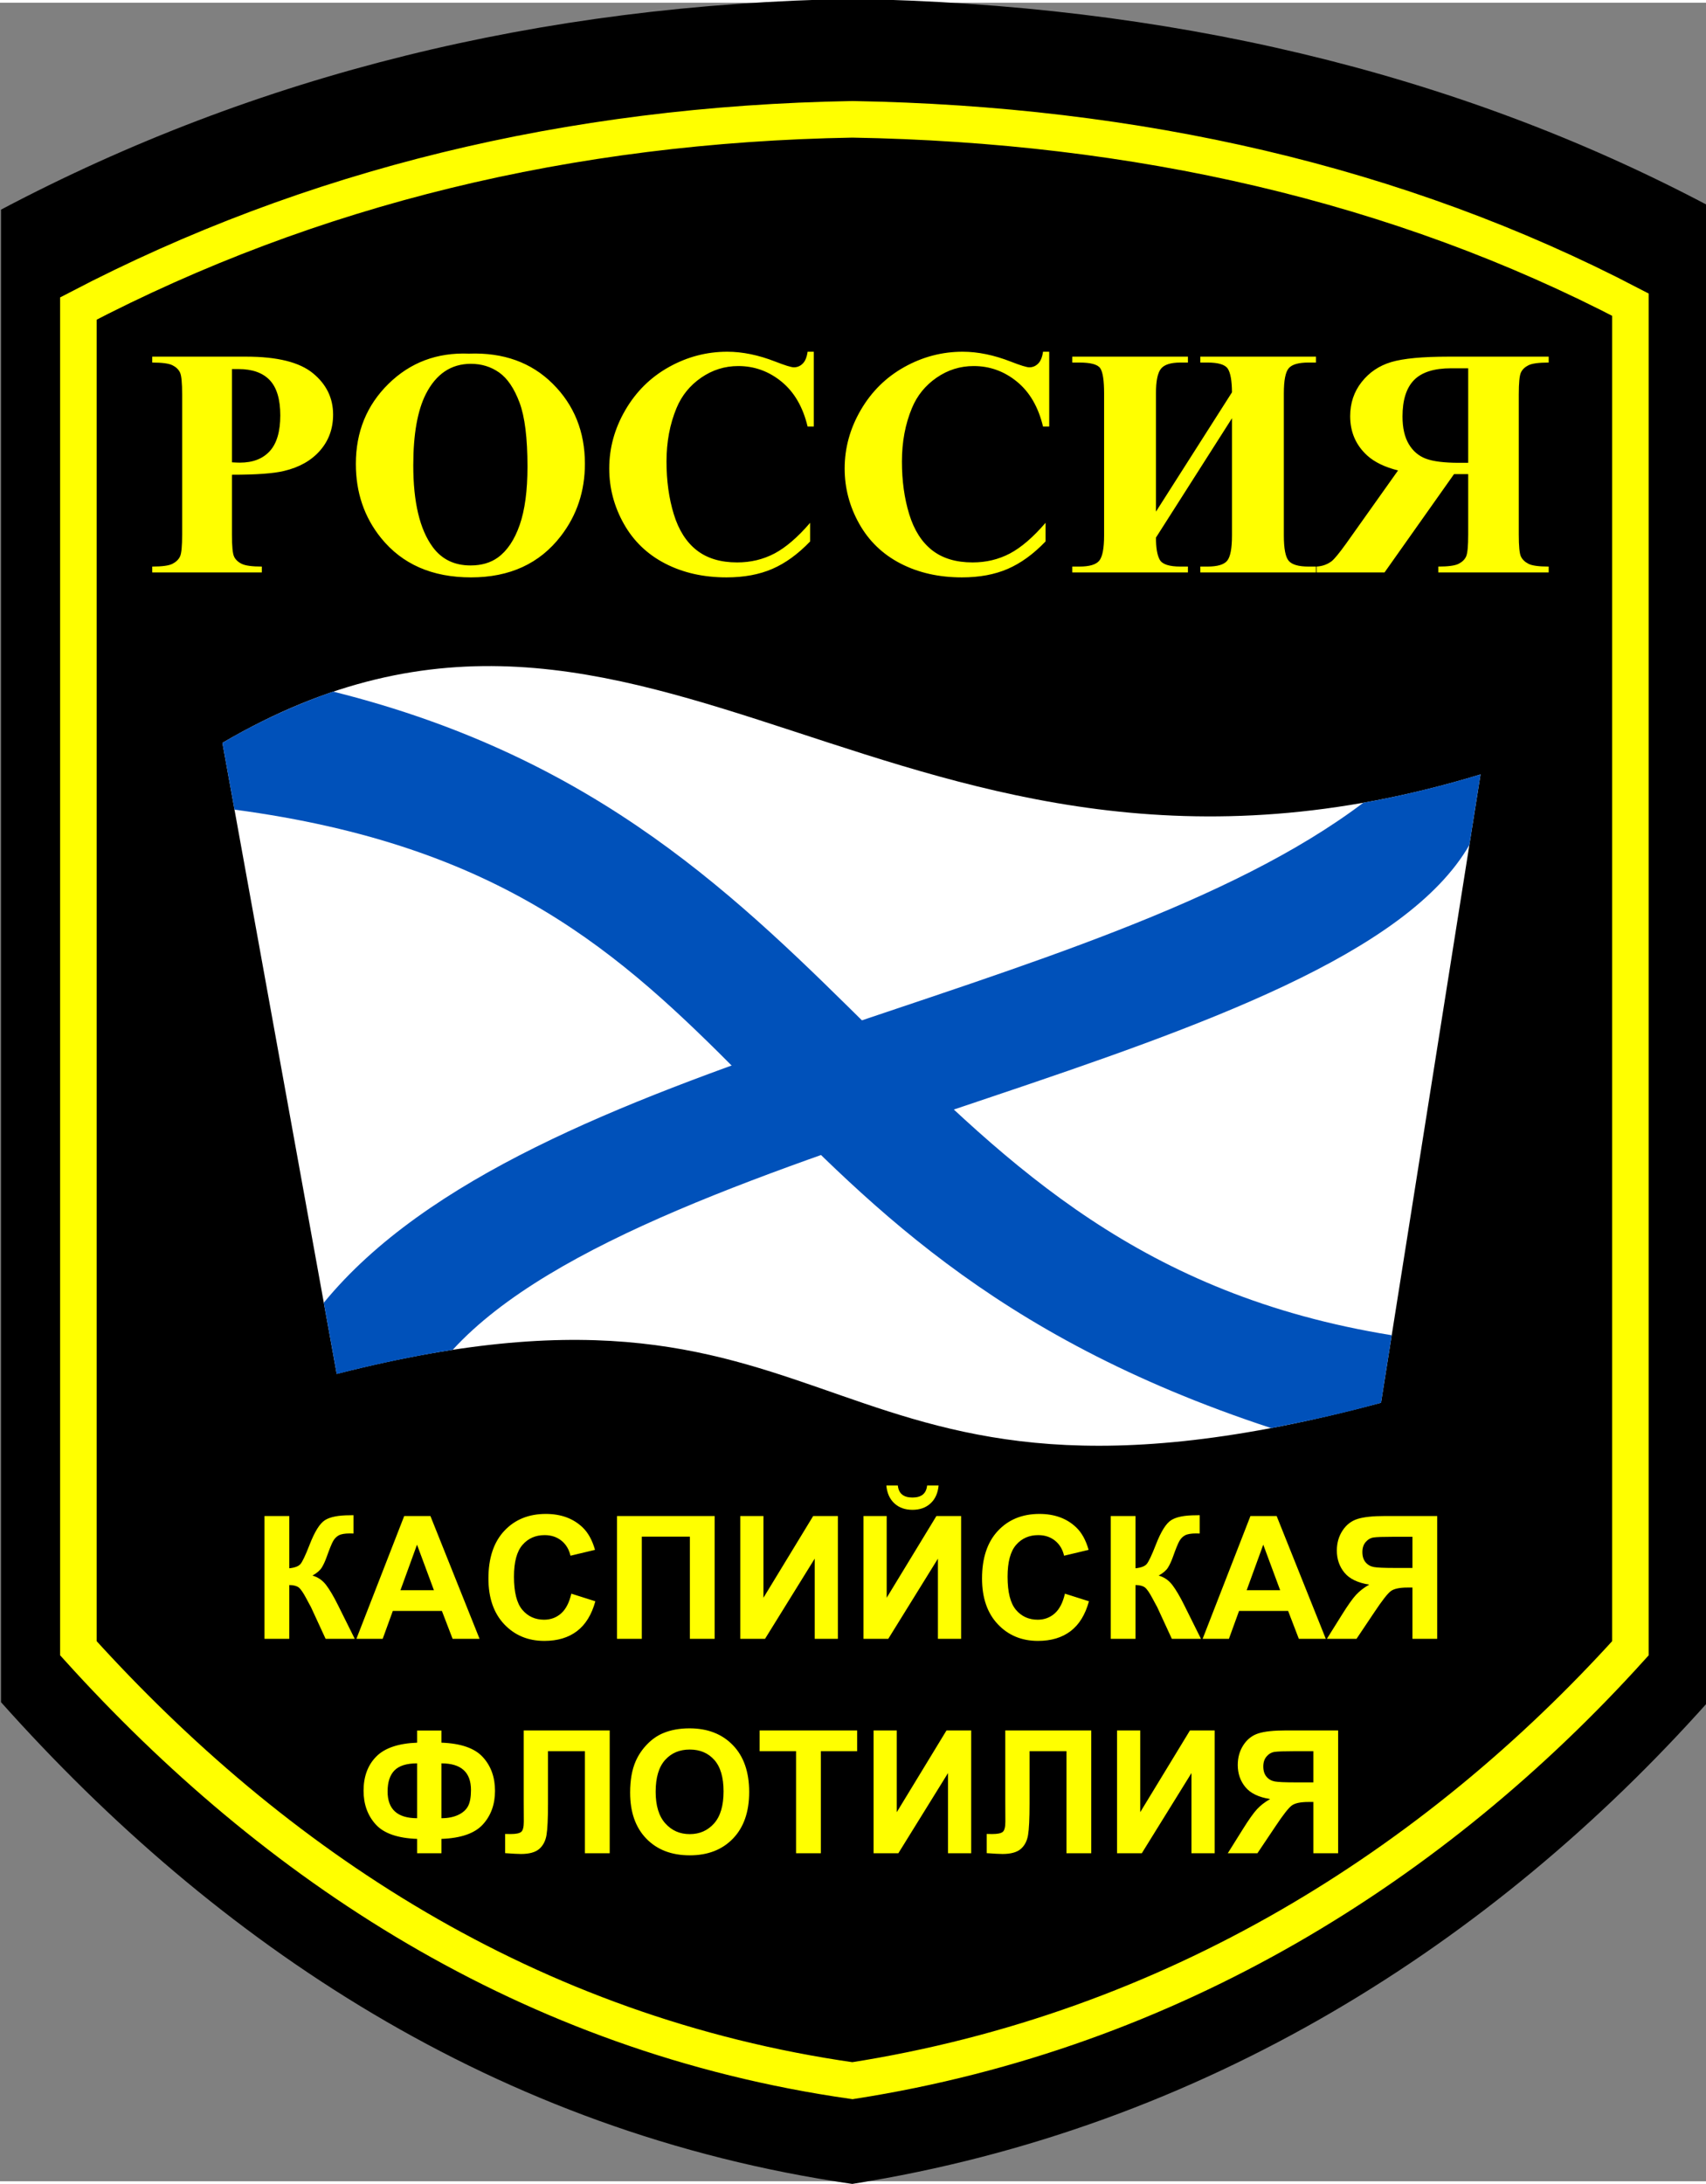 <?xml version="1.0" encoding="UTF-8" standalone="no"?>
<!-- Created with Inkscape (http://www.inkscape.org/) -->
<svg
   xmlns:dc="http://purl.org/dc/elements/1.1/"
   xmlns:cc="http://creativecommons.org/ns#"
   xmlns:rdf="http://www.w3.org/1999/02/22-rdf-syntax-ns#"
   xmlns:svg="http://www.w3.org/2000/svg"
   xmlns="http://www.w3.org/2000/svg"
   xmlns:sodipodi="http://sodipodi.sourceforge.net/DTD/sodipodi-0.dtd"
   xmlns:inkscape="http://www.inkscape.org/namespaces/inkscape"
   version="1.0"
   width="312.6"
   height="400"
   viewBox="0 0 199 254"
   id="svg2"
   xml:space="preserve"
   sodipodi:version="0.32"
   inkscape:version="0.46"
   sodipodi:docname="Sleeve_Insignia_of_the_Russian_Caspian_Flotilla.svg"
   inkscape:output_extension="org.inkscape.output.svg.inkscape"><rect x="0" y="0" width="199" height="254" fill="#808080" stroke="none"/><sodipodi:namedview
   inkscape:window-height="968"
   inkscape:window-width="1280"
   inkscape:pageshadow="2"
   inkscape:pageopacity="0.0"
   guidetolerance="10.0"
   gridtolerance="10.0"
   objecttolerance="10.0"
   borderopacity="1.0"
   bordercolor="#666666"
   pagecolor="#ffffff"
   id="base"
   showgrid="false"
   inkscape:zoom="1.9091883"
   inkscape:cx="167.3137"
   inkscape:cy="201.64511"
   inkscape:window-x="-4"
   inkscape:window-y="-4"
   inkscape:current-layer="svg2" />
<defs
   id="defs4"><inkscape:perspective
     sodipodi:type="inkscape:persp3d"
     inkscape:vp_x="0 : 127 : 1"
     inkscape:vp_y="0 : 1000 : 0"
     inkscape:vp_z="199 : 127 : 1"
     inkscape:persp3d-origin="99.5 : 84.666667 : 1"
     id="perspective22" /><clipPath
     id="border"><rect
       width="50"
       height="30"
       x="0"
       y="0"
       id="rect7" /></clipPath></defs>















<g
   transform="matrix(1.003,0,0,1.003,-241.105,269.357)"
   id="g2479"><g
     transform="translate(240.5,-268.999)"
     id="g2475"><path
       d="M 198.5,24 L 198.5,197.999 C 173.5,225.999 140,247.499 99,253.999 C 57.5,247.999 25,225.999 0,197.999 L 0,24.5 C 29.706,8.805 62.707,0.638 99,0 C 135.293,0.638 168.794,8.305 198.5,24 L 198.5,24 z"
       id="path6"
       style="fill:#000000" /><path
       d="M 189.499,35.543 L 189.499,191.731 C 166.767,216.864 136.305,236.165 99.022,241.999 C 61.286,236.614 31.733,216.864 9.001,191.731 L 9.001,35.992 C 36.013,21.904 66.021,14.573 99.022,14 C 132.024,14.573 162.487,21.455 189.499,35.543 L 189.499,35.543 z"
       id="path14"
       style="fill:none;stroke:#ffff00;stroke-width:4.252;stroke-miterlimit:3.864" /></g><g
     id="g2463"><path
       d="M 400.995,-105.808 C 334.481,-87.985 340.618,-124.743 279.541,-109.163 L 266.249,-182.515 C 316.114,-211.702 344.667,-158.178 412.568,-178.845"
       id="path2474"
       style="fill:#ffffff" /><g
       id="g2459"><path
         d="M 279.54,-109.146 C 284.007,-110.296 289.028,-111.343 293.034,-111.96 C 316.081,-137.132 396.679,-145.308 411.269,-170.646 L 412.569,-178.85 C 408.143,-177.503 403.315,-176.325 398.934,-175.554 C 368.012,-152.181 301.877,-146.522 278.041,-117.436 L 279.54,-109.146 z"
         id="path2461"
         style="fill:#0051ba;fill-opacity:1;fill-rule:evenodd;stroke:none;stroke-width:0.1;stroke-linecap:butt;stroke-linejoin:miter;stroke-miterlimit:4;stroke-dasharray:none;stroke-opacity:1" /><path
         d="M 400.999,-105.806 C 396.704,-104.598 392.531,-103.696 388.228,-102.858 C 322.47,-124.455 330.063,-166.446 267.654,-174.754 L 266.246,-182.513 C 270.146,-184.827 274.667,-186.954 279.143,-188.472 C 341.044,-173.004 344.165,-123.017 402.239,-113.657 L 400.999,-105.806 z"
         id="path2438"
         style="fill:#0051ba;fill-opacity:1;fill-rule:evenodd;stroke:none;stroke-width:0.1;stroke-linecap:butt;stroke-linejoin:miter;stroke-miterlimit:4;stroke-dasharray:none;stroke-opacity:1" /></g></g></g>





<g
   transform="matrix(20,0,0,20,-1540,-226)"
   clip-path="url(#border)"
   id="g9"
   style="fill:#009542;fill-opacity:1" /><path
   d="M 27.055,55.033 L 27.055,62.009 C 27.055,63.37 27.138,64.226 27.305,64.579 C 27.472,64.931 27.769,65.213 28.196,65.423 C 28.623,65.633 29.405,65.739 30.543,65.739 L 30.543,66.425 L 17.759,66.425 L 17.759,65.739 C 18.922,65.739 19.71,65.63 20.125,65.414 C 20.539,65.197 20.83,64.916 20.997,64.57 C 21.164,64.223 21.247,63.37 21.247,62.009 L 21.247,45.681 C 21.247,44.32 21.164,43.464 20.997,43.111 C 20.83,42.759 20.536,42.477 20.115,42.267 C 19.695,42.057 18.909,41.952 17.759,41.952 L 17.759,41.265 L 28.725,41.265 C 32.337,41.265 34.928,41.908 36.499,43.195 C 38.07,44.481 38.855,46.089 38.855,48.019 C 38.855,49.652 38.348,51.05 37.334,52.212 C 36.32,53.375 34.922,54.167 33.141,54.587 C 31.941,54.884 29.912,55.033 27.055,55.033 L 27.055,55.033 z M 27.055,42.712 L 27.055,53.585 C 27.463,53.61 27.772,53.622 27.983,53.622 C 29.492,53.622 30.654,53.174 31.471,52.277 C 32.287,51.38 32.695,49.992 32.695,48.112 C 32.695,46.244 32.287,44.877 31.471,44.011 C 30.654,43.145 29.436,42.712 27.816,42.712 L 27.055,42.712 z M 54.701,40.913 C 58.709,40.764 61.965,41.933 64.47,44.419 C 66.975,46.906 68.227,50.017 68.227,53.752 C 68.227,56.944 67.293,59.752 65.426,62.176 C 62.952,65.392 59.457,67 54.942,67 C 50.415,67 46.914,65.466 44.44,62.399 C 42.486,59.974 41.509,57.098 41.509,53.771 C 41.509,50.035 42.78,46.921 45.322,44.429 C 47.864,41.936 50.99,40.764 54.701,40.913 L 54.701,40.913 z M 54.924,42.1 C 52.623,42.1 50.873,43.275 49.673,45.625 C 48.696,47.555 48.207,50.326 48.207,53.938 C 48.207,58.23 48.962,61.403 50.471,63.456 C 51.522,64.891 52.994,65.609 54.887,65.609 C 56.161,65.609 57.225,65.299 58.078,64.681 C 59.167,63.889 60.014,62.624 60.62,60.887 C 61.226,59.149 61.529,56.882 61.529,54.086 C 61.529,50.759 61.22,48.269 60.601,46.618 C 59.983,44.967 59.194,43.801 58.236,43.121 C 57.277,42.44 56.173,42.1 54.924,42.1 L 54.924,42.1 z M 94.927,40.69 L 94.927,49.411 L 94.204,49.411 C 93.66,47.135 92.645,45.39 91.161,44.178 C 89.677,42.966 87.994,42.36 86.114,42.36 C 84.543,42.36 83.102,42.811 81.791,43.714 C 80.48,44.617 79.521,45.799 78.915,47.258 C 78.136,49.126 77.746,51.204 77.746,53.493 C 77.746,55.744 78.03,57.794 78.599,59.643 C 79.168,61.493 80.059,62.89 81.271,63.837 C 82.484,64.783 84.054,65.256 85.984,65.256 C 87.567,65.256 89.018,64.91 90.335,64.217 C 91.653,63.524 93.041,62.331 94.501,60.636 L 94.501,62.807 C 93.091,64.279 91.622,65.346 90.094,66.008 C 88.566,66.669 86.782,67 84.741,67 C 82.057,67 79.672,66.462 77.588,65.386 C 75.504,64.31 73.896,62.764 72.764,60.747 C 71.632,58.731 71.066,56.585 71.066,54.309 C 71.066,51.909 71.694,49.633 72.95,47.481 C 74.205,45.329 75.9,43.659 78.034,42.471 C 80.167,41.284 82.434,40.69 84.834,40.69 C 86.603,40.69 88.47,41.073 90.437,41.84 C 91.575,42.286 92.299,42.508 92.608,42.508 C 93.004,42.508 93.347,42.363 93.638,42.072 C 93.929,41.782 94.117,41.321 94.204,40.69 L 94.927,40.69 z M 122.388,40.69 L 122.388,49.411 L 121.665,49.411 C 121.12,47.135 120.106,45.39 118.622,44.178 C 117.137,42.966 115.455,42.36 113.575,42.36 C 112.004,42.36 110.563,42.811 109.252,43.714 C 107.94,44.617 106.982,45.799 106.376,47.258 C 105.596,49.126 105.207,51.204 105.207,53.493 C 105.207,55.744 105.491,57.794 106.06,59.643 C 106.629,61.493 107.52,62.89 108.732,63.837 C 109.944,64.783 111.515,65.256 113.445,65.256 C 115.028,65.256 116.479,64.91 117.796,64.217 C 119.113,63.524 120.502,62.331 121.962,60.636 L 121.962,62.807 C 120.551,64.279 119.082,65.346 117.555,66.008 C 116.027,66.669 114.243,67 112.202,67 C 109.518,67 107.133,66.462 105.049,65.386 C 102.965,64.31 101.357,62.764 100.225,60.747 C 99.093,58.731 98.527,56.585 98.527,54.309 C 98.527,51.909 99.155,49.633 100.41,47.481 C 101.666,45.329 103.361,43.659 105.494,42.471 C 107.628,41.284 109.895,40.69 112.295,40.69 C 114.063,40.69 115.931,41.073 117.898,41.84 C 119.036,42.286 119.76,42.508 120.069,42.508 C 120.465,42.508 120.808,42.363 121.099,42.072 C 121.389,41.782 121.578,41.321 121.665,40.69 L 122.388,40.69 z M 143.708,45.421 C 143.695,44.061 143.531,43.142 143.216,42.666 C 142.9,42.19 142.112,41.952 140.85,41.952 L 140.015,41.952 L 140.015,41.265 L 153.504,41.265 L 153.504,41.952 L 152.632,41.952 C 151.469,41.952 150.699,42.174 150.322,42.62 C 149.945,43.065 149.756,44.042 149.756,45.551 L 149.756,62.102 C 149.756,63.648 149.948,64.641 150.332,65.08 C 150.715,65.519 151.482,65.739 152.632,65.739 L 153.504,65.739 L 153.504,66.425 L 140.015,66.425 L 140.015,65.739 L 140.85,65.739 C 142.025,65.739 142.795,65.507 143.16,65.043 C 143.525,64.579 143.708,63.599 143.708,62.102 L 143.708,48.446 L 134.838,62.362 C 134.838,63.562 134.987,64.424 135.284,64.95 C 135.581,65.476 136.385,65.739 137.696,65.739 L 138.568,65.739 L 138.568,66.425 L 125.079,66.425 L 125.079,65.739 L 125.914,65.739 C 127.089,65.739 127.862,65.507 128.233,65.043 C 128.604,64.579 128.79,63.599 128.79,62.102 L 128.79,45.551 C 128.79,44.042 128.641,43.065 128.344,42.62 C 128.047,42.174 127.237,41.952 125.914,41.952 L 125.079,41.952 L 125.079,41.265 L 138.568,41.265 L 138.568,41.952 L 137.696,41.952 C 136.558,41.952 135.797,42.196 135.414,42.684 C 135.03,43.173 134.838,44.129 134.838,45.551 L 134.838,59.337 L 143.708,45.421 z M 171.261,54.958 L 171.261,62.009 C 171.261,63.37 171.178,64.226 171.011,64.579 C 170.844,64.931 170.55,65.213 170.129,65.423 C 169.709,65.633 168.923,65.739 167.773,65.739 L 167.773,66.425 L 180.65,66.425 L 180.65,65.739 C 179.487,65.739 178.698,65.63 178.284,65.414 C 177.87,65.197 177.579,64.916 177.412,64.57 C 177.245,64.223 177.161,63.37 177.161,62.009 L 177.161,45.681 C 177.161,44.32 177.245,43.464 177.412,43.111 C 177.579,42.759 177.873,42.477 178.293,42.267 C 178.714,42.057 179.499,41.952 180.65,41.952 L 180.65,41.265 L 168.96,41.265 C 165.917,41.265 163.691,41.475 162.281,41.896 C 160.871,42.317 159.72,43.093 158.83,44.225 C 157.939,45.356 157.494,46.683 157.494,48.204 C 157.494,50.06 158.162,51.594 159.497,52.806 C 160.351,53.573 161.545,54.148 163.079,54.532 L 157.03,63.048 C 156.238,64.149 155.675,64.836 155.341,65.108 C 154.834,65.491 154.247,65.701 153.579,65.739 L 153.579,66.425 L 161.501,66.425 L 169.61,54.958 L 171.261,54.958 z M 171.261,42.62 L 171.261,53.641 L 170.203,53.641 C 168.484,53.641 167.198,53.483 166.344,53.168 C 165.491,52.852 164.82,52.283 164.331,51.461 C 163.842,50.638 163.598,49.565 163.598,48.242 C 163.598,46.324 164.046,44.908 164.943,43.993 C 165.84,43.077 167.284,42.62 169.276,42.62 L 171.261,42.62 z"
   id="text2405"
   style="font-size:38px;font-style:normal;font-variant:normal;font-weight:bold;font-stretch:normal;text-align:start;line-height:125%;writing-mode:lr-tb;text-anchor:start;fill:#ffff00;fill-opacity:1;stroke:none;stroke-width:1px;stroke-linecap:butt;stroke-linejoin:miter;stroke-opacity:1;font-family:Times New Roman;-inkscape-font-specification:Times New Roman Bold" /><path
   d="M 30.851,176.439 L 33.742,176.439 L 33.742,182.533 C 34.386,182.468 34.823,182.302 35.051,182.035 C 35.278,181.768 35.63,181.026 36.105,179.808 C 36.704,178.259 37.306,177.295 37.912,176.918 C 38.511,176.54 39.478,176.351 40.812,176.351 C 40.877,176.351 41.017,176.348 41.232,176.342 L 41.232,178.48 L 40.822,178.47 C 40.23,178.47 39.797,178.544 39.523,178.69 C 39.25,178.837 39.028,179.06 38.859,179.359 C 38.69,179.659 38.439,180.274 38.107,181.205 C 37.931,181.7 37.741,182.113 37.536,182.445 C 37.331,182.777 36.968,183.09 36.447,183.383 C 37.092,183.565 37.624,183.933 38.044,184.486 C 38.464,185.039 38.924,185.821 39.426,186.83 L 41.379,190.756 L 37.98,190.756 L 36.271,187.054 C 36.245,187.002 36.19,186.901 36.105,186.752 C 36.073,186.7 35.952,186.475 35.744,186.078 C 35.373,185.375 35.068,184.935 34.831,184.759 C 34.593,184.584 34.23,184.493 33.742,184.486 L 33.742,190.756 L 30.851,190.756 L 30.851,176.439 z M 55.939,190.756 L 52.795,190.756 L 51.545,187.504 L 45.822,187.504 L 44.64,190.756 L 41.574,190.756 L 47.15,176.439 L 50.207,176.439 L 55.939,190.756 z M 50.617,185.091 L 48.644,179.779 L 46.711,185.091 L 50.617,185.091 z M 66.642,185.492 L 69.445,186.381 C 69.015,187.943 68.301,189.104 67.301,189.862 C 66.302,190.62 65.034,191 63.498,191 C 61.597,191 60.034,190.35 58.81,189.051 C 57.586,187.753 56.974,185.977 56.974,183.724 C 56.974,181.342 57.589,179.491 58.82,178.173 C 60.05,176.854 61.668,176.195 63.673,176.195 C 65.425,176.195 66.847,176.713 67.941,177.748 C 68.592,178.36 69.08,179.239 69.406,180.384 L 66.545,181.068 C 66.375,180.326 66.022,179.74 65.485,179.31 C 64.948,178.881 64.295,178.666 63.527,178.666 C 62.466,178.666 61.605,179.047 60.944,179.808 C 60.283,180.57 59.953,181.804 59.953,183.509 C 59.953,185.319 60.278,186.608 60.929,187.377 C 61.58,188.145 62.427,188.529 63.468,188.529 C 64.237,188.529 64.897,188.285 65.451,187.797 C 66.004,187.308 66.401,186.54 66.642,185.492 L 66.642,185.492 z M 71.974,176.439 L 83.361,176.439 L 83.361,190.756 L 80.47,190.756 L 80.47,178.842 L 74.865,178.842 L 74.865,190.756 L 71.974,190.756 L 71.974,176.439 z M 86.349,176.439 L 89.054,176.439 L 89.054,185.97 L 94.855,176.439 L 97.736,176.439 L 97.736,190.756 L 95.031,190.756 L 95.031,181.41 L 89.24,190.756 L 86.349,190.756 L 86.349,176.439 z M 100.724,176.439 L 103.429,176.439 L 103.429,185.97 L 109.23,176.439 L 112.111,176.439 L 112.111,190.756 L 109.406,190.756 L 109.406,181.41 L 103.615,190.756 L 100.724,190.756 L 100.724,176.439 z M 108.146,172.875 L 109.484,172.875 C 109.406,173.76 109.095,174.455 108.551,174.96 C 108.008,175.464 107.303,175.717 106.437,175.717 C 105.571,175.717 104.866,175.464 104.323,174.96 C 103.779,174.455 103.468,173.76 103.39,172.875 L 104.728,172.875 C 104.774,173.337 104.936,173.687 105.216,173.925 C 105.496,174.162 105.903,174.281 106.437,174.281 C 106.971,174.281 107.378,174.162 107.658,173.925 C 107.938,173.687 108.1,173.337 108.146,172.875 L 108.146,172.875 z M 124.22,185.492 L 127.023,186.381 C 126.593,187.943 125.879,189.104 124.879,189.862 C 123.88,190.62 122.612,191 121.076,191 C 119.174,191 117.612,190.35 116.388,189.051 C 115.164,187.753 114.552,185.977 114.552,183.724 C 114.552,181.342 115.167,179.491 116.398,178.173 C 117.628,176.854 119.246,176.195 121.251,176.195 C 123.003,176.195 124.425,176.713 125.519,177.748 C 126.17,178.36 126.658,179.239 126.984,180.384 L 124.122,181.068 C 123.953,180.326 123.6,179.74 123.063,179.31 C 122.526,178.881 121.873,178.666 121.105,178.666 C 120.044,178.666 119.183,179.047 118.522,179.808 C 117.861,180.57 117.531,181.804 117.531,183.509 C 117.531,185.319 117.856,186.608 118.507,187.377 C 119.158,188.145 120.005,188.529 121.046,188.529 C 121.814,188.529 122.475,188.285 123.029,187.797 C 123.582,187.308 123.979,186.54 124.22,185.492 L 124.22,185.492 z M 129.562,176.439 L 132.452,176.439 L 132.452,182.533 C 133.097,182.468 133.533,182.302 133.761,182.035 C 133.989,181.768 134.34,181.026 134.816,179.808 C 135.415,178.259 136.017,177.295 136.622,176.918 C 137.221,176.54 138.188,176.351 139.523,176.351 C 139.588,176.351 139.728,176.348 139.943,176.342 L 139.943,178.48 L 139.532,178.47 C 138.94,178.47 138.507,178.544 138.234,178.69 C 137.96,178.837 137.739,179.06 137.57,179.359 C 137.4,179.659 137.15,180.274 136.818,181.205 C 136.642,181.7 136.451,182.113 136.246,182.445 C 136.041,182.777 135.678,183.09 135.157,183.383 C 135.802,183.565 136.334,183.933 136.754,184.486 C 137.174,185.039 137.635,185.821 138.136,186.83 L 140.089,190.756 L 136.691,190.756 L 134.982,187.054 C 134.956,187.002 134.9,186.901 134.816,186.752 C 134.783,186.7 134.663,186.475 134.454,186.078 C 134.083,185.375 133.779,184.935 133.541,184.759 C 133.304,184.584 132.941,184.493 132.452,184.486 L 132.452,190.756 L 129.562,190.756 L 129.562,176.439 z M 154.65,190.756 L 151.505,190.756 L 150.255,187.504 L 144.532,187.504 L 143.351,190.756 L 140.284,190.756 L 145.861,176.439 L 148.917,176.439 L 154.65,190.756 z M 149.327,185.091 L 147.355,179.779 L 145.421,185.091 L 149.327,185.091 z M 164.757,190.756 L 164.757,184.779 L 164.171,184.779 C 163.26,184.779 162.617,184.916 162.242,185.189 C 161.868,185.463 161.228,186.28 160.323,187.64 L 158.234,190.756 L 154.777,190.756 L 156.525,187.963 C 157.215,186.856 157.765,186.079 158.175,185.633 C 158.585,185.188 159.099,184.789 159.718,184.437 C 158.383,184.229 157.42,183.765 156.827,183.046 C 156.235,182.326 155.939,181.465 155.939,180.463 C 155.939,179.59 156.158,178.817 156.598,178.143 C 157.037,177.469 157.617,177.017 158.336,176.786 C 159.055,176.555 160.131,176.439 161.564,176.439 L 167.648,176.439 L 167.648,190.756 L 164.757,190.756 z M 164.757,178.861 L 162.501,178.861 C 161.355,178.861 160.602,178.887 160.24,178.939 C 159.879,178.991 159.568,179.167 159.308,179.467 C 159.047,179.766 158.917,180.157 158.917,180.638 C 158.917,181.14 159.042,181.538 159.293,181.835 C 159.544,182.131 159.863,182.315 160.25,182.386 C 160.637,182.458 161.427,182.494 162.618,182.494 L 164.757,182.494 L 164.757,178.861 z"
   id="text2464"
   style="font-size:20px;font-style:normal;font-variant:normal;font-weight:bold;font-stretch:normal;text-align:start;line-height:125%;writing-mode:lr-tb;text-anchor:start;fill:#ffff00;fill-opacity:1;stroke:none;stroke-width:1px;stroke-linecap:butt;stroke-linejoin:miter;stroke-opacity:1;font-family:Arial;-inkscape-font-specification:Arial Bold" /><path
   d="M 51.491,214.085 L 51.491,215.755 L 48.659,215.755 L 48.659,214.085 C 46.374,214.001 44.761,213.436 43.82,212.391 C 42.879,211.346 42.409,210.039 42.409,208.47 C 42.409,206.817 42.9,205.49 43.883,204.491 C 44.866,203.491 46.458,202.949 48.659,202.865 L 48.659,201.449 L 51.491,201.449 L 51.491,202.865 C 53.763,202.949 55.373,203.509 56.32,204.545 C 57.267,205.58 57.741,206.892 57.741,208.48 C 57.741,210.056 57.269,211.363 56.325,212.401 C 55.381,213.439 53.769,214.001 51.491,214.085 L 51.491,214.085 z M 51.491,211.673 C 52.246,211.673 52.895,211.546 53.439,211.293 C 53.983,211.039 54.368,210.697 54.596,210.267 C 54.824,209.837 54.938,209.209 54.938,208.382 C 54.938,206.312 53.789,205.277 51.491,205.277 L 51.491,211.673 z M 48.659,211.673 L 48.659,205.277 C 47.441,205.277 46.562,205.549 46.022,206.092 C 45.482,206.636 45.212,207.458 45.212,208.558 C 45.212,210.635 46.361,211.673 48.659,211.673 L 48.659,211.673 z M 61.09,201.439 L 71.12,201.439 L 71.12,215.755 L 68.229,215.755 L 68.229,203.861 L 63.922,203.861 L 63.922,209.974 C 63.922,211.725 63.864,212.948 63.747,213.641 C 63.629,214.335 63.345,214.875 62.892,215.262 C 62.44,215.65 61.732,215.843 60.768,215.843 C 60.43,215.843 59.814,215.811 58.922,215.746 L 58.922,213.509 L 59.567,213.519 C 60.172,213.519 60.579,213.438 60.788,213.275 C 60.996,213.112 61.1,212.712 61.1,212.074 L 61.09,209.613 L 61.09,201.439 z M 73.502,208.685 C 73.502,207.227 73.72,206.003 74.157,205.013 C 74.482,204.284 74.927,203.63 75.49,203.05 C 76.053,202.471 76.67,202.041 77.34,201.761 C 78.232,201.384 79.261,201.195 80.426,201.195 C 82.536,201.195 84.223,201.849 85.49,203.158 C 86.756,204.466 87.389,206.286 87.389,208.617 C 87.389,210.928 86.761,212.736 85.504,214.042 C 84.248,215.347 82.568,216 80.465,216 C 78.336,216 76.644,215.35 75.387,214.051 C 74.131,212.752 73.502,210.964 73.502,208.685 L 73.502,208.685 z M 76.481,208.587 C 76.481,210.209 76.855,211.437 77.604,212.274 C 78.353,213.111 79.303,213.529 80.455,213.529 C 81.608,213.529 82.553,213.114 83.292,212.284 C 84.031,211.454 84.401,210.209 84.401,208.548 C 84.401,206.908 84.041,205.684 83.322,204.877 C 82.602,204.069 81.647,203.666 80.455,203.666 C 79.264,203.666 78.304,204.074 77.575,204.891 C 76.845,205.708 76.481,206.94 76.481,208.587 L 76.481,208.587 z M 92.858,215.755 L 92.858,203.861 L 88.61,203.861 L 88.61,201.439 L 99.987,201.439 L 99.987,203.861 L 95.748,203.861 L 95.748,215.755 L 92.858,215.755 z M 101.901,201.439 L 104.606,201.439 L 104.606,210.97 L 110.406,201.439 L 113.287,201.439 L 113.287,215.755 L 110.582,215.755 L 110.582,206.41 L 104.791,215.755 L 101.901,215.755 L 101.901,201.439 z M 117.262,201.439 L 127.291,201.439 L 127.291,215.755 L 124.401,215.755 L 124.401,203.861 L 120.094,203.861 L 120.094,209.974 C 120.094,211.725 120.035,212.948 119.918,213.641 C 119.801,214.335 119.516,214.875 119.064,215.262 C 118.611,215.65 117.903,215.843 116.94,215.843 C 116.601,215.843 115.986,215.811 115.094,215.746 L 115.094,213.509 L 115.739,213.519 C 116.344,213.519 116.751,213.438 116.959,213.275 C 117.168,213.112 117.272,212.712 117.272,212.074 L 117.262,209.613 L 117.262,201.439 z M 130.299,201.439 L 133.004,201.439 L 133.004,210.97 L 138.805,201.439 L 141.686,201.439 L 141.686,215.755 L 138.981,215.755 L 138.981,206.41 L 133.19,215.755 L 130.299,215.755 L 130.299,201.439 z M 153.199,215.755 L 153.199,209.779 L 152.613,209.779 C 151.702,209.779 151.059,209.916 150.685,210.189 C 150.31,210.462 149.671,211.28 148.766,212.64 L 146.676,215.755 L 143.219,215.755 L 144.967,212.962 C 145.657,211.856 146.207,211.079 146.617,210.633 C 147.027,210.187 147.542,209.789 148.16,209.437 C 146.826,209.229 145.862,208.765 145.27,208.045 C 144.677,207.326 144.381,206.465 144.381,205.462 C 144.381,204.59 144.601,203.817 145.04,203.143 C 145.48,202.469 146.059,202.017 146.778,201.786 C 147.498,201.555 148.574,201.439 150.006,201.439 L 156.09,201.439 L 156.09,215.755 L 153.199,215.755 z M 153.199,203.861 L 150.943,203.861 C 149.798,203.861 149.044,203.887 148.683,203.939 C 148.321,203.991 148.01,204.167 147.75,204.466 C 147.49,204.766 147.359,205.156 147.359,205.638 C 147.359,206.14 147.485,206.538 147.735,206.835 C 147.986,207.131 148.305,207.315 148.692,207.386 C 149.08,207.458 149.869,207.494 151.061,207.494 L 153.199,207.494 L 153.199,203.861 z"
   id="text3238"
   style="font-size:20px;font-style:normal;font-variant:normal;font-weight:bold;font-stretch:normal;text-align:start;line-height:125%;writing-mode:lr-tb;text-anchor:start;fill:#ffff00;fill-opacity:1;stroke:none;stroke-width:1px;stroke-linecap:butt;stroke-linejoin:miter;stroke-opacity:1;font-family:Arial;-inkscape-font-specification:Arial Bold" /></svg>